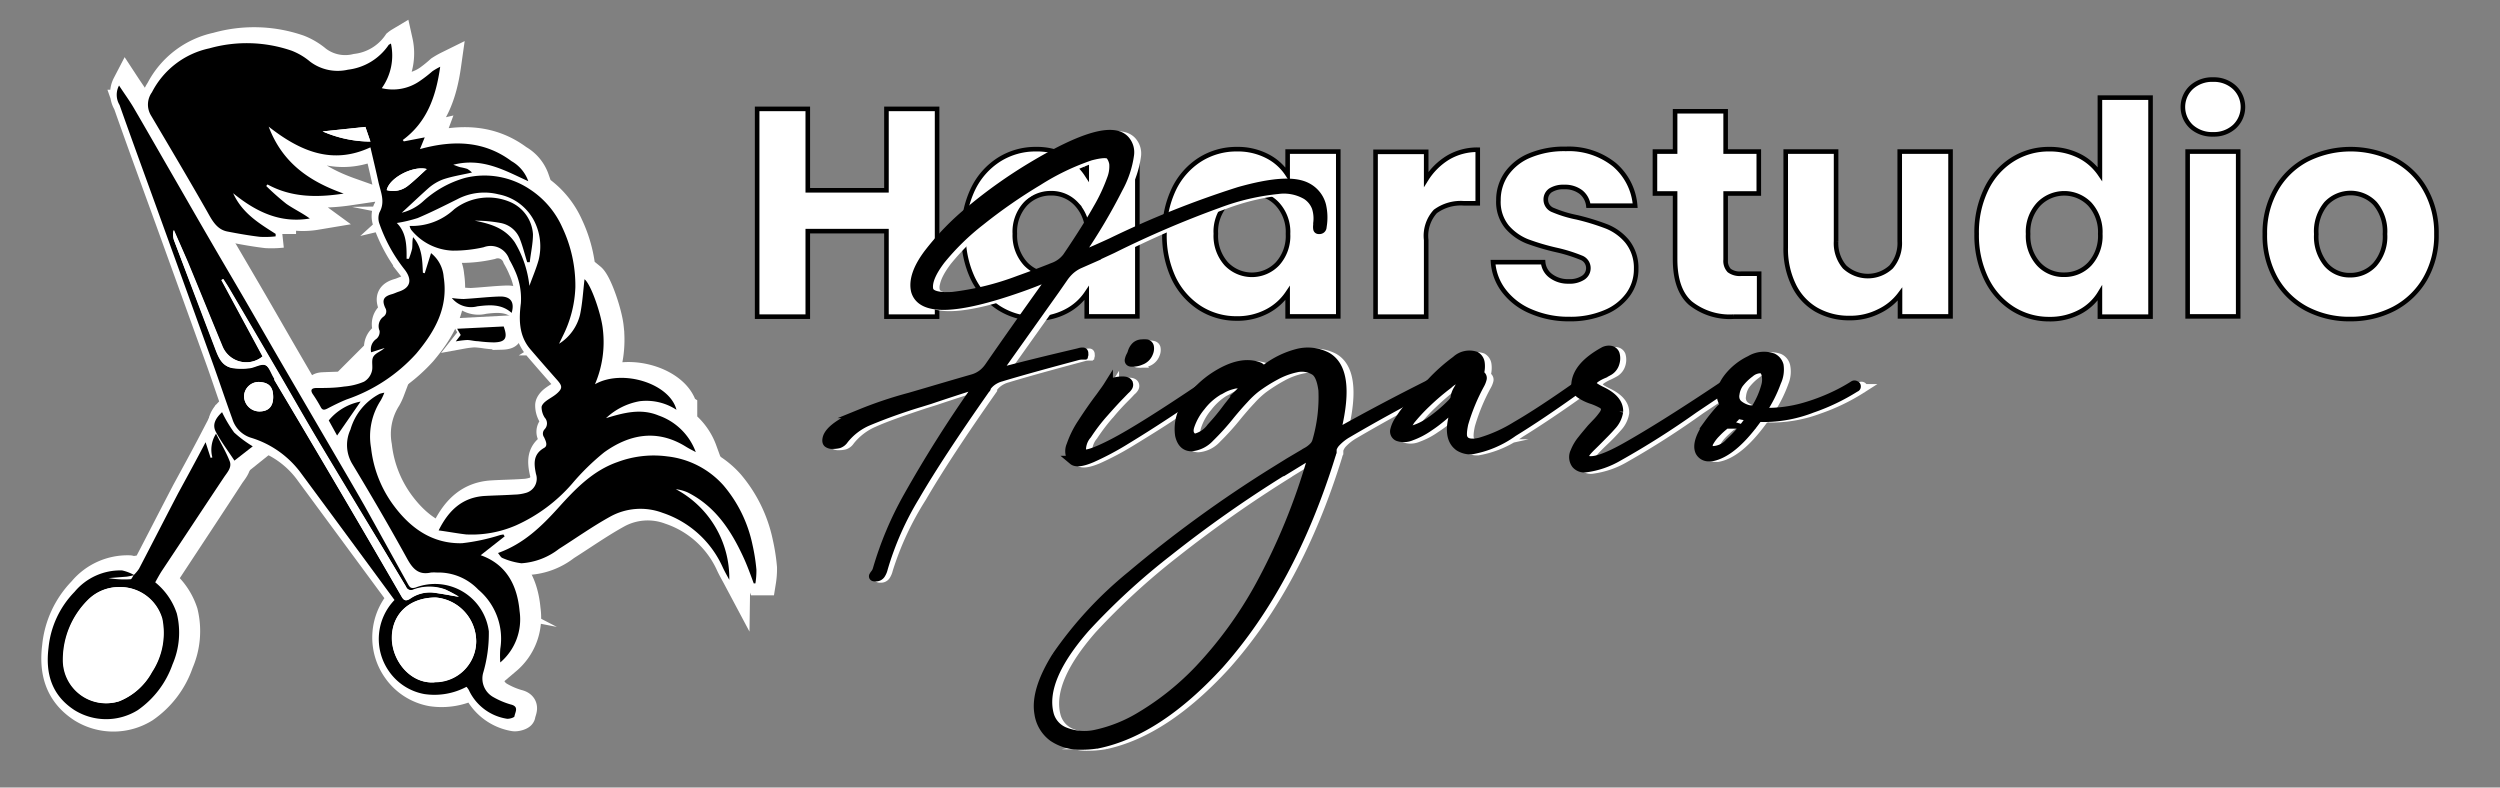 <svg xmlns="http://www.w3.org/2000/svg" viewBox="0 0 273 86"><rect x="0" y="0" width="273" height="86" fill="#808080" stroke="none"/><defs><style>.cls-1,.cls-2,.cls-3,.cls-4,.cls-5{fill:#fff;}.cls-1,.cls-2,.cls-5{stroke:#fff;}.cls-1,.cls-2,.cls-4,.cls-5,.cls-6{stroke-miterlimit:10;}.cls-1{stroke-width:3px;}.cls-2{stroke-width:2px;}.cls-4,.cls-6{stroke:#000;}.cls-4{stroke-width:0.5px;}</style></defs><g id="Layer_1" data-name="Layer 1"><path class="cls-1" d="M48.69,57.72c1.1-2.22,2.61-3.6,5-3.76,1.1-.07,2.2-.08,3.29-.15a4.73,4.73,0,0,0,1.25-.19,1.62,1.62,0,0,0,1.1-2.06c-.24-1.11-.34-2.15.89-2.85.44-.24.17-.77,0-1.15a.67.67,0,0,1,.06-.89.93.93,0,0,0,0-1.27,2.09,2.09,0,0,1-.34-1.13c0-.2.23-.47.42-.62.42-.34.93-.57,1.32-.94.56-.52.5-.8,0-1.37-1-1.13-2-2.27-3-3.44-1.24-1.48-1.21-3.28-1-5A7.47,7.47,0,0,0,57,29.39a10.71,10.71,0,0,0-.63-1.27,2.14,2.14,0,0,0-2.75-1.28,15,15,0,0,1-3.38.37,6.14,6.14,0,0,1-4.55-2.29,1.82,1.82,0,0,1-.16-.41,6.77,6.77,0,0,0,4.88-1.82,6.06,6.06,0,0,1,6.18-.76A4.08,4.08,0,0,1,59,25.42c0,1-.22,2-.34,3h-.28c-.27-.85-.48-1.73-.82-2.56a2.76,2.76,0,0,0-2.1-1.72,13.73,13.73,0,0,0-2.81-.25c1.71.34,3.27.78,4.35,2.34a11.47,11.47,0,0,1,1.62,4.78c.33-.93.73-1.84,1-2.8A6.1,6.1,0,0,0,59.1,24a5.53,5.53,0,0,0-3.9-2.92,6.34,6.34,0,0,0-4.48.53c-1.44.71-2.87,1.44-4.34,2.06a14.6,14.6,0,0,1-2.28.54c1,1,1.08,2.47,1.07,3.91l.24,0A7,7,0,0,0,45.74,27c.06-.41,0-.83.11-1.27,1,1.12,1,2.51,1.07,3.88l.2.06.69-2.2a3.69,3.69,0,0,1,1.38,2.61c.51,3.32-.94,5.92-3,8.37a18.13,18.13,0,0,1-7.6,5c-.72.29-1.42.64-2.12,1-.33.17-.54.19-.73-.21s-.57-1-.85-1.46-.06-.61.38-.63c1-.05,2.05-.05,3.07-.16a7.26,7.26,0,0,0,2.17-.53,1.88,1.88,0,0,0,.85-1.12c.16-.5-.08-1.16.16-1.59s.84-.55,1.24-.91l-1.46.47a1.39,1.39,0,0,1,.57-1.54,1,1,0,0,0,.33-.88,1.29,1.29,0,0,1,.45-1.55.69.69,0,0,0,.18-.93c-.4-.88-.18-1.27.74-1.52.25-.07.48-.19.73-.27,1.42-.46,1.42-1.43.61-2.46a17.27,17.27,0,0,1-2.71-4.94,1.72,1.72,0,0,1,0-1.26c.66-1.17.11-2.24-.12-3.34s-.57-2.48-.87-3.76c-4.15,1.93-7.67.45-11.11-2.26,1.51,4,4.49,6,8.18,7.31-2.89.43-5.68.43-8.31-1l-.14.17A26.91,26.91,0,0,0,32,22c.81.57,1.74,1,2.56,1.6-3.22.54-5.84-.7-8.37-2.76,1,2.2,2.84,3.29,4.64,4.44l0,.27a11.15,11.15,0,0,1-1.73.05c-1.19-.14-2.37-.35-3.55-.58s-1.61-1.29-2.14-2.2c-2-3.51-4.07-7-6.14-10.51a2.28,2.28,0,0,1,.13-2.47,9.17,9.17,0,0,1,6.26-4.8,15,15,0,0,1,9,.26,7.2,7.2,0,0,1,2,1.19,5,5,0,0,0,4.24.88,6.27,6.27,0,0,0,4.41-2.67,2.35,2.35,0,0,1,.27-.19,6.1,6.1,0,0,1-1,4.88,5.16,5.16,0,0,0,4.12-.76A14.6,14.6,0,0,0,48,7.58a8.46,8.46,0,0,1,.86-.49c-.46,3.26-1.45,6.06-4.09,8l.11.15,2.25-.53L46.65,16c3.62-1,7-.92,10,1.32a4.07,4.07,0,0,1,1.83,2.19c-2.53-1.15-5-2.62-8.19-1.8a7.51,7.51,0,0,0,.77.27,6.14,6.14,0,0,1,.74.18,2.19,2.19,0,0,1,.52.4c-1.09.25-2.13.41-3.12.74a5.18,5.18,0,0,0-1.66,1c-1,.9-2,1.86-2.88,2.66A5.33,5.33,0,0,0,47,21.73a11.48,11.48,0,0,1,4.59-2.54,8.9,8.9,0,0,1,7.09,1.28,9.72,9.72,0,0,1,3.51,4.15,14.87,14.87,0,0,1,1.42,6.51,13,13,0,0,1-1.39,5.37l-.39.81a5.25,5.25,0,0,0,2.29-3.17c.26-1.29.34-2.61.49-3.88.72.59,1.84,3.91,2,5.47a11.67,11.67,0,0,1-.87,6c3-1.71,8.18-.08,8.9,2.79a6,6,0,0,0-4-.95A7.25,7.25,0,0,0,67,45.42c1.9-.57,3.79-1.1,5.74-.29a6.65,6.65,0,0,1,4.06,4c-.36-.2-.73-.38-1.08-.6-3.12-1.93-6.13-1.37-8.92.62a26.35,26.35,0,0,0-3.54,3.47,17.73,17.73,0,0,1-6.07,4.5,12.06,12.06,0,0,1-5.46,1C50.77,58.06,49.79,57.87,48.69,57.72ZM36,14.15a13.21,13.21,0,0,0,5.21,1.11l-.54-1.6Zm7,6.41a2.6,2.6,0,0,0,2.26-.43c.75-.58,1.42-1.26,2.11-1.87C45.94,17.86,43.3,19.2,43,20.56Z"/><path class="cls-1" d="M51.73,74.84a7.45,7.45,0,0,1-4.61.79,6,6,0,0,1-3.87-2.51,6.13,6.13,0,0,1,.62-7.76q-5.16-7-10.32-14a10.59,10.59,0,0,0-5.39-3.73,3.1,3.1,0,0,1-2-2c-.73-2-1.39-4-2.11-6.05q-2.81-7.8-5.63-15.6c-1.53-4.22-3.08-8.44-4.57-12.68a2.1,2.1,0,0,1-.09-2.09c.57.87,1.09,1.57,1.53,2.33,1.39,2.36,2.74,4.73,4.11,7.1s2.87,5,4.31,7.47c1.29,2.22,2.6,4.44,3.89,6.66s2.66,4.62,4,6.92l5.19,8.92c1.27,2.18,2.56,4.35,3.8,6.55,1.61,2.82,3.18,5.67,4.76,8.51.2.35.33.5.82.36a5.93,5.93,0,0,1,8,4.77,15.38,15.38,0,0,1-.63,4.59,2.31,2.31,0,0,0,1.15,2.62,8.53,8.53,0,0,0,1.88.79c.94.23.46.85.4,1.29,0,.13-.59.32-.87.26A5.51,5.51,0,0,1,52,75.15C51.91,75.07,51.84,75,51.73,74.84Zm-3.48-.53a4.48,4.48,0,0,0,4.56-4.44,4.82,4.82,0,0,0-4.42-4.82c-2.93,0-4.79,1.9-4.79,4.39S45.65,74.51,48.25,74.31ZM50.87,65c-.56-.29-1-.57-1.47-.76a5.08,5.08,0,0,0-3.46,0,.59.59,0,0,1-.84-.33c-1-1.69-2-3.36-3-5-2.28-3.79-4.58-7.58-6.85-11.39C33.9,45.25,32.62,43,31.3,40.71q-2.75-4.71-5.5-9.4c-.21-.35-.44-.69-.66-1l-.19.11,4.5,8.34A2.82,2.82,0,0,1,25,37.57c-1.27-3.06-2.52-6.14-3.78-9.2-.48-1.16-1-2.3-1.52-3.45A2,2,0,0,0,19.82,26c1.5,4,3,8,4.53,11.94.36,1,.76,1.87,1.91,2A6.91,6.91,0,0,0,28,40c.6-.07,1.3-.53,1.74-.33s.66,1,1,1.5c0,0,0,.1,0,.14,2.3,3.89,4.62,7.78,6.91,11.68s4.68,8,7,12c.26.45.49.48.91.22a3.78,3.78,0,0,1,2.48-.68C49,64.62,49.84,64.8,50.87,65ZM30.62,43.16c0-1.1-.46-1.55-1.4-1.64A1.61,1.61,0,0,0,27.44,43a1.68,1.68,0,0,0,1.69,1.7C30.11,44.71,30.61,44.21,30.62,43.16Z"/><path class="cls-1" d="M80.43,63.12c-.25-.47-.52-.93-.75-1.42a11,11,0,0,0-6.54-5.93,6.84,6.84,0,0,0-5.76.44c-1.91,1.06-3.71,2.33-5.56,3.5a7.47,7.47,0,0,1-4.09,1.57,7.52,7.52,0,0,1-2.08-.58c-.18-.07-.3-.32-.48-.54,2.79-1,4.72-2.88,6.59-4.94s3.77-4.06,6.47-5a11.28,11.28,0,0,1,5.44-.61,9.62,9.62,0,0,1,6.08,3.16,14.59,14.59,0,0,1,3.17,6.48A20.8,20.8,0,0,1,83.35,62a8.67,8.67,0,0,1-.11,1.51l-.18,0c-.37-1-.7-1.93-1.13-2.86-1.35-2.93-3.07-5.57-6.07-7.07a4.46,4.46,0,0,0-1.31-.36A11,11,0,0,1,80.43,63.12Z"/><path class="cls-1" d="M13.5,62.5c.18-.22,2.34-.35,2.47-.59,1.43-2.74,2.84-5.5,4.27-8.24,1-1.84,2-3.66,3-5.58l.51,1.67.19,0a3.25,3.25,0,0,1,.4-2.59c.55,1.1,1.09,2,1.49,3,.28.7-.31,1.26-.66,1.8-2.22,3.42-4.47,6.81-6.71,10.22-.26.39-.47.8-.71,1.23a7.31,7.31,0,0,1,2.36,3.43,8.72,8.72,0,0,1-.48,5.55,10,10,0,0,1-3.79,5,6.54,6.54,0,0,1-6.91,0c-2.5-1.62-3.19-4-2.83-6.82a10.16,10.16,0,0,1,2.84-6.1,6.49,6.49,0,0,1,5.19-2.34c.45,0-1.06,1.25-.62,1.43-.27.06,1.41-.78,1.13-.75-.68.06,4.55,4.7,3.87,4.75.82.14-4.28-4.42-3.48-4.47C15.17,63,13.37,62.66,13.5,62.5Zm.24,1.41a4.73,4.73,0,0,0-3.41,1.47,9.27,9.27,0,0,0-2.67,6.51,4.72,4.72,0,0,0,6.15,4.49,7.09,7.09,0,0,0,3.55-3.19,7.83,7.83,0,0,0,1.11-5.83A4.77,4.77,0,0,0,13.74,63.91Z"/><path class="cls-1" d="M55.9,58.37l-2.62,2.06c2.83,1,4,3.31,4.25,6.11a6.17,6.17,0,0,1-2.12,5.6,10.18,10.18,0,0,1,0-1.48A6.94,6.94,0,0,0,53,64.18a6,6,0,0,0-4.52-1.86,4.56,4.56,0,0,0-.64,0c-1.36.31-2-.42-2.61-1.53-1.92-3.49-3.93-6.93-6-10.36a4,4,0,0,1-.19-3.72,6.4,6.4,0,0,1,3.16-3.91,4.13,4.13,0,0,1,.5-.12,6.21,6.21,0,0,1-.39.84A7.22,7.22,0,0,0,41.3,48.7a13,13,0,0,0,2.57,6.42c1.85,2.44,4.22,4.07,7.37,4a22.14,22.14,0,0,0,4.18-.9c.11,0,.23,0,.34-.06Z"/><path class="cls-1" d="M28.39,48.54,26.44,50.1c-.7-1.06-1.41-2-2-3.09-.47-.82-.08-1.53.65-2.2A13.14,13.14,0,0,0,26.4,47,12,12,0,0,0,28.39,48.54Z"/><path class="cls-2" d="M55.77,35.44c.48,1.27.21,1.72-1,1.75A15.05,15.05,0,0,1,53,37.06a11.7,11.7,0,0,0-1.19-.13,10.35,10.35,0,0,0-1.23.15l.55-.7-.39-.68Z"/><path class="cls-2" d="M50.12,32.34a9.78,9.78,0,0,0,1.31.11c1.3-.07,2.59-.23,3.89-.27S57,32.87,56.65,34c-1.1-1-2.41-.88-3.73-.72A2.71,2.71,0,0,1,50.12,32.34Z"/><path class="cls-1" d="M37.6,47.36l-.91-1.65a5.94,5.94,0,0,1,3.48-2.06Z"/><path class="cls-1" d="M36,14.15l4.67-.49.54,1.6A13.21,13.21,0,0,1,36,14.15Z"/><path class="cls-1" d="M43,20.56c.28-1.36,2.92-2.7,4.37-2.3-.69.61-1.36,1.29-2.11,1.87A2.6,2.6,0,0,1,43,20.56Z"/><path class="cls-1" d="M48.25,74.31c-2.6.2-4.65-2.26-4.65-4.87s1.86-4.38,4.79-4.39a4.82,4.82,0,0,1,4.42,4.82A4.48,4.48,0,0,1,48.25,74.31Z"/><path class="cls-1" d="M50.87,65c-1-.16-1.92-.34-2.81-.45a3.78,3.78,0,0,0-2.48.68c-.42.26-.65.23-.91-.22q-3.47-6-7-12c-2.29-3.9-4.61-7.79-6.91-11.68,0,0,0-.1,0-.14-.31-.52-.51-1.31-1-1.5S28.62,40,28,40a6.91,6.91,0,0,1-1.76,0c-1.15-.17-1.55-1.09-1.91-2-1.51-4-3-8-4.53-11.94a2,2,0,0,1-.09-1.11c.51,1.15,1,2.29,1.52,3.45,1.26,3.06,2.51,6.14,3.78,9.2a2.82,2.82,0,0,0,4.42,1.15L25,30.38l.19-.11c.22.35.45.69.66,1q2.76,4.69,5.5,9.4c1.32,2.26,2.6,4.54,3.94,6.78,2.27,3.81,4.57,7.6,6.85,11.39,1,1.68,2,3.35,3,5a.59.59,0,0,0,.84.33,5.08,5.08,0,0,1,3.46,0C49.88,64.39,50.31,64.67,50.87,65Z"/><path class="cls-1" d="M30.62,43.16c0,1.05-.51,1.55-1.49,1.57A1.68,1.68,0,0,1,27.44,43a1.61,1.61,0,0,1,1.78-1.51C30.16,41.61,30.62,42.06,30.62,43.16Z"/><path class="cls-1" d="M13.74,63.91a4.77,4.77,0,0,1,4.73,3.45,7.83,7.83,0,0,1-1.11,5.83,7.09,7.09,0,0,1-3.55,3.19,4.72,4.72,0,0,1-6.15-4.49,9.27,9.27,0,0,1,2.67-6.51A4.73,4.73,0,0,1,13.74,63.91Z"/><path d="M47.9,57.92c1.1-2.22,2.61-3.6,5-3.76,1.09-.06,2.19-.08,3.28-.15a4.86,4.86,0,0,0,1.26-.19,1.61,1.61,0,0,0,1.09-2.06c-.23-1.11-.34-2.15.89-2.85.44-.24.17-.77,0-1.15a.69.69,0,0,1,.06-.89.93.93,0,0,0,0-1.27,2.17,2.17,0,0,1-.34-1.13c0-.2.23-.47.42-.62.42-.34.93-.57,1.32-.94.56-.52.5-.79,0-1.37-1-1.13-2-2.27-3-3.44-1.24-1.48-1.22-3.28-1-5a7.34,7.34,0,0,0-.62-3.48,12.58,12.58,0,0,0-.64-1.27A2.14,2.14,0,0,0,52.81,27a14.87,14.87,0,0,1-3.37.37,6.1,6.1,0,0,1-4.55-2.29,1.44,1.44,0,0,1-.16-.41,6.75,6.75,0,0,0,4.87-1.82,6.06,6.06,0,0,1,6.18-.76,4.11,4.11,0,0,1,2.42,3.49c0,1-.23,2-.35,3.05h-.28c-.27-.85-.48-1.73-.81-2.56a2.79,2.79,0,0,0-2.1-1.72,14.61,14.61,0,0,0-2.81-.25c1.7.34,3.26.78,4.35,2.34a11.6,11.6,0,0,1,1.61,4.78c.33-.93.73-1.84,1-2.8a6.11,6.11,0,0,0-.47-4.28,5.55,5.55,0,0,0-3.91-2.92,6.34,6.34,0,0,0-4.48.53c-1.43.71-2.87,1.44-4.34,2.06a14.6,14.6,0,0,1-2.28.54c1.06,1.05,1.08,2.47,1.07,3.91l.25,0A8.12,8.12,0,0,0,45,27.17c.06-.41,0-.83.11-1.27,1,1.12,1,2.51,1.07,3.88l.2.06.69-2.2a3.69,3.69,0,0,1,1.38,2.61c.52,3.32-.94,5.92-3,8.37a18.13,18.13,0,0,1-7.6,5c-.72.29-1.42.64-2.11,1-.34.17-.55.19-.74-.21A16.33,16.33,0,0,0,34.13,43c-.27-.45-.06-.61.38-.63,1,0,2.06,0,3.07-.16a6.91,6.91,0,0,0,2.17-.53,1.85,1.85,0,0,0,.85-1.11c.16-.51-.08-1.17.16-1.6S41.6,38.38,42,38l-1.47.47A1.39,1.39,0,0,1,41.11,37a1,1,0,0,0,.34-.88,1.28,1.28,0,0,1,.44-1.55.7.7,0,0,0,.19-.93c-.41-.88-.19-1.27.73-1.52.25-.07.48-.19.73-.27,1.42-.46,1.43-1.43.61-2.46a17.14,17.14,0,0,1-2.71-4.94,1.78,1.78,0,0,1,0-1.26c.66-1.17.12-2.24-.12-3.34s-.57-2.48-.87-3.76c-4.15,1.93-7.66.45-11.11-2.26,1.51,4,4.49,6,8.19,7.31-2.9.44-5.69.44-8.32-1l-.14.17a26.91,26.91,0,0,0,2.2,1.95c.82.57,1.74,1,2.56,1.6-3.21.54-5.84-.7-8.37-2.76,1,2.2,2.84,3.29,4.64,4.44l0,.27a10,10,0,0,1-1.73.05c-1.19-.14-2.37-.35-3.55-.58S23.13,24,22.6,23.06c-2-3.51-4.07-7-6.14-10.5a2.29,2.29,0,0,1,.13-2.48,9.19,9.19,0,0,1,6.27-4.8,15.05,15.05,0,0,1,9,.26,7.15,7.15,0,0,1,2,1.19A5,5,0,0,0,38,7.61a6.27,6.27,0,0,0,4.42-2.67c0-.05.11-.08.27-.19a6.15,6.15,0,0,1-1,4.88,5.15,5.15,0,0,0,4.12-.76,14.37,14.37,0,0,0,1.41-1.09,7.23,7.23,0,0,1,.85-.49c-.46,3.26-1.45,6.06-4.09,8l.12.15L46.38,15l-.52,1.28c3.62-1,7-.92,10,1.32a4.06,4.06,0,0,1,1.83,2.19c-2.53-1.15-5-2.62-8.19-1.8.38.14.57.22.77.27a6.3,6.3,0,0,1,.75.18,2.68,2.68,0,0,1,.52.4c-1.1.25-2.14.41-3.13.74a5.21,5.21,0,0,0-1.66,1c-1,.89-2,1.85-2.88,2.65a5.34,5.34,0,0,0,2.35-1.26,11.38,11.38,0,0,1,4.59-2.55,8.9,8.9,0,0,1,7.09,1.28,9.65,9.65,0,0,1,3.51,4.15,14.87,14.87,0,0,1,1.42,6.51,12.81,12.81,0,0,1-1.39,5.37l-.39.81a5.21,5.21,0,0,0,2.29-3.17c.27-1.29.34-2.61.49-3.88.73.59,1.85,3.91,2,5.47a11.66,11.66,0,0,1-.86,6c3-1.71,8.17-.08,8.9,2.79a6,6,0,0,0-4-.94,7.17,7.17,0,0,0-3.69,1.85c1.89-.57,3.78-1.1,5.73-.29a6.66,6.66,0,0,1,4.07,4c-.37-.2-.74-.38-1.09-.6-3.12-1.93-6.13-1.37-8.91.62a25.77,25.77,0,0,0-3.54,3.47,17.7,17.7,0,0,1-6.07,4.5,12.13,12.13,0,0,1-5.47,1C50,58.26,49,58.07,47.9,57.92ZM35.23,14.35a13.22,13.22,0,0,0,5.22,1.11l-.55-1.6Zm7,6.41a2.59,2.59,0,0,0,2.26-.43c.75-.58,1.43-1.26,2.11-1.87C45.15,18.06,42.52,19.4,42.23,20.76Z"/><path d="M50.94,75a7.45,7.45,0,0,1-4.61.79,6,6,0,0,1-3.87-2.51,6.14,6.14,0,0,1,.62-7.76q-5.14-7-10.32-14a10.59,10.59,0,0,0-5.39-3.73,3.08,3.08,0,0,1-2-2.05c-.73-2-1.39-4-2.11-6q-2.81-7.8-5.63-15.6c-1.52-4.22-3.08-8.44-4.57-12.67A2.15,2.15,0,0,1,13,9.34c.57.87,1.09,1.58,1.54,2.33,1.38,2.36,2.73,4.73,4.1,7.1s2.87,5,4.31,7.47c1.29,2.23,2.6,4.44,3.89,6.66s2.66,4.62,4,6.92q2.6,4.47,5.2,8.92c1.27,2.18,2.55,4.35,3.8,6.55C41.41,58.11,43,61,44.56,63.8c.2.35.33.5.82.36a5.93,5.93,0,0,1,8,4.78,15.31,15.31,0,0,1-.63,4.58,2.32,2.32,0,0,0,1.15,2.62,8.53,8.53,0,0,0,1.88.79c.94.23.46.85.4,1.29,0,.13-.59.32-.87.26a5.52,5.52,0,0,1-4.11-3.12A1.84,1.84,0,0,0,50.94,75Zm-3.48-.53A4.49,4.49,0,0,0,52,70.08a4.83,4.83,0,0,0-4.43-4.83c-2.93,0-4.78,1.9-4.79,4.39S44.86,74.71,47.46,74.51Zm2.62-9.34a15.11,15.11,0,0,0-1.46-.77,5.08,5.08,0,0,0-3.46,0,.6.6,0,0,1-.85-.33c-1-1.69-2-3.36-3-5C39,55.29,36.72,51.5,34.45,47.69c-1.33-2.24-2.62-4.52-3.94-6.78q-2.75-4.69-5.5-9.39c-.21-.36-.44-.7-.66-1.05l-.19.11,4.5,8.34a2.82,2.82,0,0,1-4.42-1.15c-1.27-3.06-2.51-6.14-3.78-9.2-.48-1.16-1-2.3-1.51-3.45A2,2,0,0,0,19,26.23q2.25,6,4.52,11.94c.36.95.76,1.87,1.91,2a7,7,0,0,0,1.77,0c.59-.07,1.29-.53,1.74-.33s.65,1,1,1.5c0,0,0,.1,0,.14q3.47,5.84,6.91,11.68t7,12c.26.45.48.48.9.22a3.78,3.78,0,0,1,2.48-.68C48.17,64.82,49.06,65,50.08,65.17ZM29.83,43.36c0-1.1-.45-1.55-1.4-1.64a1.61,1.61,0,0,0-1.78,1.51,1.69,1.69,0,0,0,1.69,1.7C29.32,44.92,29.83,44.41,29.83,43.36Z"/><path d="M79.64,63.32c-.25-.47-.52-.93-.74-1.42A11,11,0,0,0,72.35,56a6.84,6.84,0,0,0-5.76.44c-1.91,1.06-3.7,2.33-5.55,3.5a7.48,7.48,0,0,1-4.1,1.57,7.52,7.52,0,0,1-2.08-.58c-.18-.07-.29-.32-.48-.54,2.79-1,4.73-2.88,6.59-4.94s3.77-4.06,6.48-5a11.24,11.24,0,0,1,5.43-.61A9.62,9.62,0,0,1,79,53a14.59,14.59,0,0,1,3.17,6.48,20.8,20.8,0,0,1,.43,2.72,8.67,8.67,0,0,1-.11,1.51l-.18,0c-.37-1-.7-1.93-1.13-2.86-1.35-2.93-3.07-5.56-6.07-7.07a4.46,4.46,0,0,0-1.31-.36A11,11,0,0,1,79.64,63.32Z"/><path d="M14.64,62.76a4.14,4.14,0,0,0,.54-.65c1.43-2.74,2.84-5.5,4.27-8.24,1-1.84,2-3.66,3-5.58L23,50l.19-.05a3.25,3.25,0,0,1,.4-2.59c.55,1.1,1.1,2,1.49,3,.28.7-.3,1.26-.65,1.8C22.16,55.56,19.9,59,17.66,62.36c-.25.39-.47.8-.71,1.23A7.31,7.31,0,0,1,19.31,67a8.72,8.72,0,0,1-.47,5.55,10.19,10.19,0,0,1-3.8,5,6.55,6.55,0,0,1-6.9,0c-2.5-1.62-3.19-4-2.84-6.82a10.16,10.16,0,0,1,2.84-6.1,6.51,6.51,0,0,1,5.19-2.34,4.85,4.85,0,0,1,1.33.51,7.78,7.78,0,0,1-.81.17l-2,.16a10.55,10.55,0,0,0,2.44.12C14.38,63.22,14.5,62.93,14.64,62.76ZM13,64.11a4.77,4.77,0,0,0-3.42,1.47,9.22,9.22,0,0,0-2.66,6.51A4.71,4.71,0,0,0,13,76.58a7,7,0,0,0,3.55-3.19,7.79,7.79,0,0,0,1.12-5.83A4.77,4.77,0,0,0,13,64.11Z"/><path d="M55.11,58.57l-2.62,2.06c2.83,1,4,3.31,4.25,6.12a6.18,6.18,0,0,1-2.11,5.59,10.18,10.18,0,0,1,0-1.48,7,7,0,0,0-2.41-6.48,6,6,0,0,0-4.51-1.86,4.7,4.7,0,0,0-.65,0c-1.36.31-2-.42-2.61-1.53-1.92-3.49-3.93-6.93-6-10.36a4,4,0,0,1-.18-3.72A6.39,6.39,0,0,1,41.47,43a4.68,4.68,0,0,1,.5-.12,6.21,6.21,0,0,1-.39.84,7.23,7.23,0,0,0-1.06,5.19,12.9,12.9,0,0,0,2.56,6.41c1.85,2.45,4.22,4.07,7.37,4a21.64,21.64,0,0,0,4.19-.9l.33-.06Z"/><path d="M27.6,48.74l-2,1.56c-.69-1.06-1.41-2-2-3.09-.47-.82-.07-1.53.65-2.2a13.84,13.84,0,0,0,1.32,2.22A12.86,12.86,0,0,0,27.6,48.74Z"/><path d="M55,35.65c.47,1.26.2,1.71-1.05,1.74a14.73,14.73,0,0,1-1.76-.13c-.4,0-.8-.13-1.19-.13a9.89,9.89,0,0,0-1.23.15l.54-.7-.39-.68Z"/><path d="M49.34,32.54a9.5,9.5,0,0,0,1.3.11c1.3-.07,2.6-.23,3.9-.27s1.66.69,1.33,1.79c-1.11-1-2.42-.88-3.74-.72A2.69,2.69,0,0,1,49.34,32.54Z"/><path d="M36.81,47.56l-.91-1.65a5.94,5.94,0,0,1,3.48-2.06Z"/><path class="cls-3" d="M35.23,14.35l4.67-.49.55,1.6A13.22,13.22,0,0,1,35.23,14.35Z"/><path class="cls-3" d="M42.23,20.76c.29-1.36,2.92-2.7,4.37-2.3-.68.61-1.36,1.29-2.11,1.87A2.59,2.59,0,0,1,42.23,20.76Z"/><path class="cls-3" d="M47.46,74.51c-2.6.2-4.65-2.26-4.65-4.87s1.86-4.38,4.79-4.39A4.83,4.83,0,0,1,52,70.08,4.49,4.49,0,0,1,47.46,74.51Z"/><path class="cls-3" d="M50.08,65.17c-1-.17-1.91-.35-2.81-.46a3.78,3.78,0,0,0-2.48.68c-.42.26-.64.23-.9-.22q-3.48-6-7-12T30,41.53s0-.1,0-.14c-.31-.52-.51-1.31-1-1.5s-1.15.26-1.74.33a7,7,0,0,1-1.77,0c-1.15-.17-1.55-1.09-1.91-2Q21.3,32.2,19,26.23A2,2,0,0,1,19,25.12c.5,1.15,1,2.29,1.51,3.45,1.27,3.06,2.51,6.14,3.78,9.2a2.82,2.82,0,0,0,4.42,1.15l-4.5-8.34.19-.11c.22.35.45.69.66,1.05q2.76,4.69,5.5,9.39c1.32,2.26,2.61,4.54,3.94,6.78,2.27,3.81,4.57,7.6,6.85,11.39,1,1.68,2,3.35,3,5a.6.6,0,0,0,.85.33,5.08,5.08,0,0,1,3.46,0A15.11,15.11,0,0,1,50.08,65.17Z"/><path class="cls-3" d="M29.83,43.36c0,1-.51,1.56-1.49,1.57a1.69,1.69,0,0,1-1.69-1.7,1.61,1.61,0,0,1,1.78-1.51C29.38,41.81,29.83,42.26,29.83,43.36Z"/><path class="cls-3" d="M13,64.11a4.77,4.77,0,0,1,4.73,3.45,7.79,7.79,0,0,1-1.12,5.83A7,7,0,0,1,13,76.58a4.71,4.71,0,0,1-6.14-4.49,9.22,9.22,0,0,1,2.66-6.51A4.77,4.77,0,0,1,13,64.11Z"/><path class="cls-4" d="M102.33,11.89V34.58H96.8V25.24H88.21v9.34H82.68V11.89h5.53v8.89H96.8V11.89Z"/><path class="cls-4" d="M106.25,20.65a7.85,7.85,0,0,1,2.86-3.23,7.44,7.44,0,0,1,4-1.13,7,7,0,0,1,3.35.77,5.82,5.82,0,0,1,2.21,2V16.55h5.53v18h-5.53V32a6,6,0,0,1-2.25,2,6.9,6.9,0,0,1-3.34.78,7.38,7.38,0,0,1-4-1.15,8,8,0,0,1-2.86-3.26,10.93,10.93,0,0,1-1-4.9A10.79,10.79,0,0,1,106.25,20.65Zm11.31,1.65a3.7,3.7,0,0,0-2.79-1.2,3.79,3.79,0,0,0-2.8,1.18,4.49,4.49,0,0,0-1.15,3.25A4.6,4.6,0,0,0,112,28.81a3.86,3.86,0,0,0,5.59,0,4.52,4.52,0,0,0,1.15-3.27A4.49,4.49,0,0,0,117.56,22.3Z"/><path class="cls-4" d="M128.19,20.65a7.85,7.85,0,0,1,2.86-3.23,7.44,7.44,0,0,1,4-1.13,7,7,0,0,1,3.35.77,5.75,5.75,0,0,1,2.21,2V16.55h5.53v18h-5.53V32a6.06,6.06,0,0,1-2.24,2,6.94,6.94,0,0,1-3.35.78,7.41,7.41,0,0,1-4-1.15,8,8,0,0,1-2.86-3.26,10.93,10.93,0,0,1-1-4.9A10.79,10.79,0,0,1,128.19,20.65ZM139.5,22.3a3.7,3.7,0,0,0-2.79-1.2,3.79,3.79,0,0,0-2.8,1.18,4.49,4.49,0,0,0-1.14,3.25,4.59,4.59,0,0,0,1.14,3.28,3.86,3.86,0,0,0,5.59,0,4.52,4.52,0,0,0,1.15-3.27A4.49,4.49,0,0,0,139.5,22.3Z"/><path class="cls-4" d="M158.13,17.21a6.28,6.28,0,0,1,3.24-.86V22.2h-1.52a4.69,4.69,0,0,0-3.11.89,3.94,3.94,0,0,0-1,3.12v8.37h-5.53v-18h5.53v3A7.3,7.3,0,0,1,158.13,17.21Z"/><path class="cls-4" d="M167.15,34a7.16,7.16,0,0,1-2.91-2.22,5.82,5.82,0,0,1-1.2-3.15h5.47a2.07,2.07,0,0,0,.87,1.52,3.08,3.08,0,0,0,1.91.58,2.69,2.69,0,0,0,1.59-.4,1.24,1.24,0,0,0,.57-1.05,1.21,1.21,0,0,0-.81-1.15,17,17,0,0,0-2.62-.82,25,25,0,0,1-3.23-.95,5.73,5.73,0,0,1-2.23-1.59,4.32,4.32,0,0,1-.93-2.92,5,5,0,0,1,.85-2.83A5.79,5.79,0,0,1,167,17a9.75,9.75,0,0,1,4-.74A7.94,7.94,0,0,1,176.31,18a6.57,6.57,0,0,1,2.25,4.46h-5.11a2.23,2.23,0,0,0-.82-1.49,2.87,2.87,0,0,0-1.83-.55,2.6,2.6,0,0,0-1.49.37,1.2,1.2,0,0,0-.51,1,1.22,1.22,0,0,0,.82,1.16,13.25,13.25,0,0,0,2.57.78,25.79,25.79,0,0,1,3.26,1,5.66,5.66,0,0,1,2.22,1.61,4.61,4.61,0,0,1,1,3,4.69,4.69,0,0,1-.89,2.83,5.81,5.81,0,0,1-2.55,1.95,9.67,9.67,0,0,1-3.86.72A10.35,10.35,0,0,1,167.15,34Z"/><path class="cls-4" d="M192.1,29.89v4.69h-2.81a6.88,6.88,0,0,1-4.69-1.47q-1.68-1.47-1.68-4.8V21.13h-2.2V16.55h2.2v-4.4h5.52v4.4h3.62v4.58h-3.62v7.24a1.53,1.53,0,0,0,.39,1.17,1.93,1.93,0,0,0,1.29.35Z"/><path class="cls-4" d="M213,16.55v18h-5.52V32.12A6.14,6.14,0,0,1,205.17,34a6.9,6.9,0,0,1-3.19.73,7.2,7.2,0,0,1-3.65-.92,6.17,6.17,0,0,1-2.45-2.67,9,9,0,0,1-.88-4.1V16.55h5.5v9.79a4,4,0,0,0,.93,2.81,3.73,3.73,0,0,0,5.08,0,4,4,0,0,0,.94-2.81V16.55Z"/><path class="cls-4" d="M216.9,20.65a7.78,7.78,0,0,1,2.86-3.23,7.39,7.39,0,0,1,4-1.13A7.15,7.15,0,0,1,227,17a6,6,0,0,1,2.31,2V10.66h5.53V34.58h-5.53V32a5.6,5.6,0,0,1-2.21,2.07,6.9,6.9,0,0,1-3.34.78,7.41,7.41,0,0,1-4-1.15,7.93,7.93,0,0,1-2.86-3.26,10.93,10.93,0,0,1-1.05-4.9A10.79,10.79,0,0,1,216.9,20.65Zm11.31,1.65a3.88,3.88,0,0,0-5.59,0,4.45,4.45,0,0,0-1.15,3.25,4.56,4.56,0,0,0,1.15,3.28A3.67,3.67,0,0,0,225.41,30a3.76,3.76,0,0,0,2.8-1.19,4.55,4.55,0,0,0,1.14-3.27A4.53,4.53,0,0,0,228.21,22.3Z"/><path class="cls-4" d="M239.29,13.82a2.94,2.94,0,0,1,0-4.27,3.38,3.38,0,0,1,2.38-.86,3.31,3.31,0,0,1,2.34.86,2.94,2.94,0,0,1,0,4.27,3.3,3.3,0,0,1-2.34.85A3.37,3.37,0,0,1,239.29,13.82Zm5.12,2.73v18h-5.52v-18Z"/><path class="cls-4" d="M251.86,33.71a8.37,8.37,0,0,1-3.33-3.24,9.61,9.61,0,0,1-1.21-4.91,9.55,9.55,0,0,1,1.23-4.89,8.34,8.34,0,0,1,3.36-3.25,10.67,10.67,0,0,1,9.56,0,8.21,8.21,0,0,1,3.36,3.25,9.55,9.55,0,0,1,1.23,4.89,9.47,9.47,0,0,1-1.24,4.9,8.48,8.48,0,0,1-3.39,3.25,10.24,10.24,0,0,1-4.8,1.13A10,10,0,0,1,251.86,33.71Zm7.47-4.82a4.63,4.63,0,0,0,1.11-3.33,4.73,4.73,0,0,0-1.08-3.33,3.68,3.68,0,0,0-5.35,0,4.74,4.74,0,0,0-1.07,3.34A4.8,4.8,0,0,0,254,28.89a3.39,3.39,0,0,0,2.64,1.16A3.6,3.6,0,0,0,259.33,28.89Z"/><path class="cls-5" d="M145.1,24.86c0,.2-.12.3-.27.31s-.19,0-.21-.09a1.61,1.61,0,0,1,0-.37c0-.06,0-.13,0-.21a4,4,0,0,0-.16-1.74,2.77,2.77,0,0,0-1.08-1.35,4.9,4.9,0,0,0-3.14-.61,25.73,25.73,0,0,0-6.55,1.55,105.34,105.34,0,0,0-11.38,4.87h0l-.13.06c-1.23.57-2.42,1.12-3.58,1.64a3.88,3.88,0,0,0-1.12.74,4.37,4.37,0,0,0-.59.69l-1,1.43q-3.42,4.8-6.09,8.57c-.15.21-.2.35-.15.4s.13,0,.27,0q4-1.05,8.43-2.07l.23-.07a1,1,0,0,1,.38-.05c.07,0,.1.08.08.22a.1.1,0,0,1,0,.1h-.16a1.8,1.8,0,0,0-.53.07c-3.17.85-6,1.62-8.35,2.33a3,3,0,0,0-1.06.53,2.63,2.63,0,0,0-.55.59l0,.08,0,.07q-5.13,7.31-7.71,11.76A33,33,0,0,0,97,62.21a2,2,0,0,1-.28.66.63.63,0,0,1-.56.26c-.16,0-.23,0-.22-.07a1,1,0,0,1,.14-.22,1.24,1.24,0,0,0,.26-.5,37.83,37.83,0,0,1,3.38-8,138,138,0,0,1,7.37-11.68c.15-.24.2-.38.13-.42a.72.72,0,0,0-.45,0q-2.19.69-4.69,1.53l-1,.31c-2.67.88-4.56,1.56-5.65,2.06a6.64,6.64,0,0,0-2.61,2,1.13,1.13,0,0,1-.57.45,2.51,2.51,0,0,1-.64.07.81.81,0,0,1-.55-.14c-.11-.09-.13-.27-.07-.53q.3-1.23,3.68-2.69a42.9,42.9,0,0,1,5.33-1.77l1.8-.54q2.59-.77,5-1.46a3.26,3.26,0,0,0,1.21-.61,3.35,3.35,0,0,0,.66-.74q2.72-3.91,6.28-8.9l.34-.47c.25-.43.2-.58-.17-.45-1.1.45-2.12.85-3.06,1.18q-10.51,3.7-11.43.34c-.25-1.11.2-2.44,1.36-4A28.31,28.31,0,0,1,106.86,23a54,54,0,0,1,6.54-4.64q8.34-5,10.21-2.93a2,2,0,0,1,.49,1.61,10.58,10.58,0,0,1-1.22,3.66,63.39,63.39,0,0,1-4.12,6.91q-.18.29-.09.36c.06,0,.17,0,.34,0,1-.43,2.07-.9,3.13-1.39A104.35,104.35,0,0,1,136.08,21c3.56-1,6-1.19,7.38-.47a3.14,3.14,0,0,1,1.61,2A6.05,6.05,0,0,1,145.1,24.86ZM112,30.7c1.15-.41,2.41-.88,3.8-1.43a3.22,3.22,0,0,0,1.45-1.08c1.49-2.19,2.6-4,3.36-5.33a19.73,19.73,0,0,0,1.49-3.17,4.05,4.05,0,0,0,.26-1.7,2,2,0,0,0-.34-.85c-.19-.34-.93-.34-2.22,0a26.57,26.57,0,0,0-5.73,2.75,57.78,57.78,0,0,0-6.27,4.36,26.76,26.76,0,0,0-4.35,4.24c-1,1.32-1.47,2.4-1.31,3.23.12.61,1,.86,2.59.77A30.54,30.54,0,0,0,112,30.7Z"/><path class="cls-5" d="M132.41,42.16c.05,0,.05.09,0,.18a.61.61,0,0,1-.2.24q-1.86,1.28-4.12,2.76c-1.5,1-3,1.92-4.42,2.79a31.66,31.66,0,0,1-3.75,2q-1.59.67-2.07.27a1.56,1.56,0,0,1-.22-1.64,10.16,10.16,0,0,1,1.2-2.42c.59-.91,1.24-1.86,2-2.87l.3-.42.28-.4c.09-.12.19-.26.29-.42a1.21,1.21,0,0,1,.65-.36,3,3,0,0,1,.92-.13c.3,0,.5.07.59.21a.39.39,0,0,1,0,.39,1.15,1.15,0,0,1-.32.36l-.28.3-.28.29c-.41.41-1,1-1.69,1.83a21.17,21.17,0,0,0-1.9,2.47,2.59,2.59,0,0,0-.6,2c.25.37,1.4,0,3.45-1.06s5.35-3.14,9.91-6.21C132.27,42.15,132.36,42.13,132.41,42.16Zm-8.13-2.51c-.18,0-.26-.09-.23-.22a1.58,1.58,0,0,1,.15-.43,2.1,2.1,0,0,0,.17-.39,1.36,1.36,0,0,1,.39-.68,1,1,0,0,1,.68-.26,1.9,1.9,0,0,1,.5.06.38.38,0,0,1,.29.26,1.12,1.12,0,0,1-.07.67,1.43,1.43,0,0,1-.86.86A2.27,2.27,0,0,1,124.28,39.65Z"/><path class="cls-5" d="M156.78,42.53q-4.51,2.32-8.87,4.87a5.76,5.76,0,0,0-1.29,1,1.87,1.87,0,0,0-.43.74l0,.12,0,.08,0,.13v0a.35.35,0,0,0-.05.13,2.17,2.17,0,0,0-.07.24q-4.33,14-12.22,22.84-6.66,7.26-13.15,8.64a10.65,10.65,0,0,1-1.81.16,5.3,5.3,0,0,1-3.17-.88A3.83,3.83,0,0,1,114.09,78c-.3-1.66.33-3.75,1.91-6.27a42,42,0,0,1,8.14-8.8A132.28,132.28,0,0,1,139.71,51.7l.79-.49,1-.62,1.91-1.13a3.13,3.13,0,0,0,.84-.67,1.22,1.22,0,0,0,.24-.47,16.91,16.91,0,0,0,.69-5.59c-.16-1.18-.47-1.9-.95-2.16a2.69,2.69,0,0,0-1.95-.28,8,8,0,0,0-2.25.83,18.13,18.13,0,0,0-2.11,1.34,10.05,10.05,0,0,0-1.29,1.21c-.51.54-1,1.11-1.49,1.7a27.85,27.85,0,0,1-2.27,2.52,3.06,3.06,0,0,1-2,1h0c-.67,0-1.1-.43-1.29-1.25a4.77,4.77,0,0,1,.89-3.53,10.44,10.44,0,0,1,3-2.93q2.82-1.8,4.81-1a.73.73,0,0,1,.31.32.16.16,0,0,0,.15,0,.6.6,0,0,0,.19-.08l.18-.12a9.71,9.71,0,0,1,3.24-1.57,4.58,4.58,0,0,1,3.29.33q2.63,1.47,1.1,7.87c0,.19,0,.3,0,.35a.21.21,0,0,0,.22,0l.33-.16q4.52-2.53,9.46-5a.12.12,0,0,1,.14,0,.14.14,0,0,1,.05.14C156.93,42.41,156.88,42.47,156.78,42.53ZM144,50.24a.77.77,0,0,0,0-.35c0-.07-.06-.1-.11-.09a.66.66,0,0,0-.22.08c-1,.6-1.94,1.18-2.85,1.74l-.06.05a134.41,134.41,0,0,0-12.46,8.75,75.44,75.44,0,0,0-9,8.26q-4.92,5.61-4,9.39a2.83,2.83,0,0,0,1.72,2,5.77,5.77,0,0,0,3.42.27,16,16,0,0,0,4.94-2,30,30,0,0,0,6.32-5.15,44.32,44.32,0,0,0,6.56-9.09A68.31,68.31,0,0,0,144,50.24Zm-7.75-7.34h0a1.39,1.39,0,0,0,.31-.41.37.37,0,0,0,0-.24.27.27,0,0,0-.1-.11,1.64,1.64,0,0,0-1.12-.07,4.35,4.35,0,0,0-1.09.42l-.3.17-.29.15a6.86,6.86,0,0,0-1.77,1.62,6.41,6.41,0,0,0-1.21,2.14c-.22.7-.06,1.16.47,1.38a3.09,3.09,0,0,0,1.86-1.2c.68-.76,1.24-1.45,1.69-2.06a3.72,3.72,0,0,1,.29-.37A14.84,14.84,0,0,1,136.23,42.9Z"/><path class="cls-5" d="M173.12,42.19a.16.16,0,0,1,.12,0s0,.06,0,.13a1.11,1.11,0,0,1-.27.27c-2.64,1.9-5,3.47-7,4.71a11,11,0,0,1-4.57,1.93,2.26,2.26,0,0,1-1.32-.35q-1.41-1-.45-3.9a1.77,1.77,0,0,0,.08-.37c0-.08,0-.11-.06-.11a.34.34,0,0,0-.14.05,1,1,0,0,0-.15.13c-.53.48-1,.88-1.38,1.21a14.44,14.44,0,0,1-1.22.88,8,8,0,0,1-1.91,1,2,2,0,0,1-1.47.06.59.59,0,0,1-.32-.72,3.33,3.33,0,0,1,.44-1c.22-.35.42-.63.59-.86l0,0a32,32,0,0,1,3-3.36,18.7,18.7,0,0,1,2.65-2.36,2.12,2.12,0,0,1,2.14-.47,1,1,0,0,1,.49.73,2.83,2.83,0,0,1-.06,1.07.43.43,0,0,0,0,.16.19.19,0,0,0,.12.13.37.37,0,0,1,.15.42,2.25,2.25,0,0,1-.24.57h0a21.34,21.34,0,0,0-1.77,4.3c-.2.93-.21,1.5,0,1.71.26.41.84.52,1.75.32a16,16,0,0,0,4-1.79c1.73-1,4-2.46,6.69-4.39A.3.3,0,0,1,173.12,42.19Zm-13.23.54a5.51,5.51,0,0,0,.46-.86c.13-.3.16-.5.08-.6h-.05v0a3.19,3.19,0,0,0-1.56.81,26.33,26.33,0,0,0-2.34,2,18.66,18.66,0,0,0-1.92,2.09.1.1,0,0,0,0,.05c-.08.1-.17.23-.28.4a.74.74,0,0,0-.16.44c0,.12.14.16.39.13a6.35,6.35,0,0,0,2.28-1,16.83,16.83,0,0,0,2.56-2.07c.22-.26.33-.44.32-.57h0A2.68,2.68,0,0,1,159.89,42.73Z"/><path class="cls-5" d="M188.84,42.63v0l-3.11,2.07A91.1,91.1,0,0,1,177.46,50a9.46,9.46,0,0,1-3.63,1.24,1.19,1.19,0,0,1-1-.39,1.3,1.3,0,0,1-.12-1.37v0h0a5.27,5.27,0,0,1,.79-1.34c.37-.46.72-.86,1-1.21.17-.16.34-.35.52-.55l.1-.1c.24-.27.45-.52.63-.76a1.47,1.47,0,0,0,.29-.58.71.71,0,0,0-.4-.69,6.89,6.89,0,0,0-1-.45,5.1,5.1,0,0,1-1.31-.61,1.14,1.14,0,0,1-.53-1.11c.1-1.29,1.12-2.48,3-3.55l0,0a1.12,1.12,0,0,1,.74-.12.64.64,0,0,1,.48.39,1.74,1.74,0,0,1,0,.95,1.51,1.51,0,0,1-.63.88h0c-.26.15-.49.27-.71.37a5.49,5.49,0,0,0-.82.45,1,1,0,0,0-.4.61c0,.19.39.47,1.19.85,1.21.6,1.79,1.33,1.76,2.19a3,3,0,0,1-.78,1.56,19.81,19.81,0,0,1-1.5,1.55c-.44.42-.81.79-1.11,1.13s-.42.62-.38.83c.47.64,2,.24,4.54-1.18s6.09-3.64,10.61-6.67h0a.25.25,0,0,1,.2,0c.06,0,.08.07.07.14S189,42.52,188.84,42.63Z"/><path class="cls-5" d="M203.35,42.2a.12.12,0,0,1,.08.09c0,.05,0,.1-.13.15a22,22,0,0,1-4.69,2.26,14.83,14.83,0,0,1-4.93.94h-.58a.76.76,0,0,0-.41.09.66.66,0,0,0-.2.21s0,0,0,0l0,0h0q-2.62,3.59-4.89,4l-.25,0a1.06,1.06,0,0,1-1-.57c-.32-.66,0-1.65.92-3,.35-.49.78-1,1.28-1.59a1.27,1.27,0,0,1,.44-.31c.07,0,.1-.07.11-.1s0-.07,0-.09c-.64-.83-.52-1.85.37-3a6.66,6.66,0,0,1,2.39-1.9,2.89,2.89,0,0,1,2.45-.26,1.26,1.26,0,0,1,.68.83,3.07,3.07,0,0,1-.16,1.78,14.22,14.22,0,0,1-1.54,3.08.59.59,0,0,0-.08.17s0,.07,0,.09a.14.14,0,0,0,.09,0l.48,0a14.55,14.55,0,0,0,4-.55A20.92,20.92,0,0,0,201,43.4a19.24,19.24,0,0,0,2.15-1.17A.19.19,0,0,1,203.35,42.2Zm-16,7.11a2.56,2.56,0,0,0,2.26-.87,14.23,14.23,0,0,0,2.24-2.6c.09-.11.11-.18.08-.22a.31.31,0,0,0-.18-.06,7.49,7.49,0,0,1-1.31-.24h0c-.06,0-.09,0-.11,0a.15.15,0,0,0,0,.08.66.66,0,0,1-.17.28,5.65,5.65,0,0,1-.6.5h0l-.32.24-.06,0-.26.22q-.36.3-.81.75a4.4,4.4,0,0,0-.7.92.85.85,0,0,0-.09.8A.75.75,0,0,0,187.36,49.31Zm2.82-6.18v0a0,0,0,0,0,0,0v0a1.38,1.38,0,0,0,0,.58,1.13,1.13,0,0,0,.41.65,2.9,2.9,0,0,0,1.18.53h0l.08,0h.1s0,0,.05,0l0,0h0a.44.44,0,0,0,.32,0,.78.78,0,0,0,.16-.2,9.15,9.15,0,0,0,1.06-2.41,2.61,2.61,0,0,0,0-1.4c-.13-.31-.3-.47-.51-.49a1.81,1.81,0,0,0-1.21.44,5.78,5.78,0,0,0-1.22,1.2A2.67,2.67,0,0,0,190.18,43.13Z"/><path class="cls-6" d="M144.37,24.75c0,.2-.12.3-.26.31s-.2,0-.21-.09a1.15,1.15,0,0,1,0-.38c0-.05,0-.12,0-.2a4,4,0,0,0-.15-1.74,2.73,2.73,0,0,0-1.09-1.35,4.89,4.89,0,0,0-3.14-.61A25.71,25.71,0,0,0,133,22.23a109.58,109.58,0,0,0-11.38,4.87h0l-.14.07c-1.23.57-2.42,1.12-3.58,1.64a4,4,0,0,0-1.12.74,5,5,0,0,0-.59.68l-1,1.44-6.09,8.57c-.14.21-.19.34-.15.4s.13,0,.27,0c2.66-.7,5.48-1.39,8.43-2.08l.24-.06a1,1,0,0,1,.37-.05c.08,0,.1.08.08.22a.11.11,0,0,1,0,.1h-.15a1.85,1.85,0,0,0-.54.07c-3.17.85-6,1.62-8.35,2.33a3,3,0,0,0-1.06.53,2.55,2.55,0,0,0-.54.59.56.56,0,0,0,0,.08s0,.05-.06.07q-5.13,7.31-7.71,11.76a33,33,0,0,0-3.48,7.87,2,2,0,0,1-.28.66.62.62,0,0,1-.56.26c-.15,0-.23,0-.22-.07a1.17,1.17,0,0,1,.14-.22,1.39,1.39,0,0,0,.27-.5,37.53,37.53,0,0,1,3.37-8,138,138,0,0,1,7.37-11.68c.16-.24.2-.38.13-.42s-.21,0-.45,0q-2.19.69-4.68,1.53l-1,.31A59.19,59.19,0,0,0,94.77,46a6.69,6.69,0,0,0-2.61,2,1.13,1.13,0,0,1-.57.45,2.51,2.51,0,0,1-.64.07.82.82,0,0,1-.55-.14c-.11-.09-.13-.27-.07-.53.21-.82,1.43-1.72,3.69-2.69a44.2,44.2,0,0,1,5.32-1.78l1.81-.53c1.73-.51,3.4-1,5-1.46a3.19,3.19,0,0,0,1.21-.61,3.7,3.7,0,0,0,.67-.74c1.8-2.61,3.9-5.58,6.27-8.9.13-.16.24-.32.34-.47.25-.43.2-.58-.17-.46-1.09.46-2.11.86-3.06,1.19q-10.51,3.7-11.43.34c-.25-1.11.21-2.45,1.36-4a28.69,28.69,0,0,1,4.76-4.88,53.37,53.37,0,0,1,6.55-4.64q8.32-5,10.2-2.93a2,2,0,0,1,.49,1.61,10.58,10.58,0,0,1-1.22,3.66A61.79,61.79,0,0,1,118,27.52c-.12.19-.15.31-.09.35s.17,0,.34,0c1-.43,2.07-.9,3.13-1.39a103.52,103.52,0,0,1,13.94-5.57c3.56-1,6-1.19,7.38-.47a3.11,3.11,0,0,1,1.61,2A5.86,5.86,0,0,1,144.37,24.75Zm-33.1,5.84c1.15-.41,2.42-.88,3.8-1.43a3.3,3.3,0,0,0,1.45-1.08c1.49-2.19,2.61-4,3.36-5.33a19.35,19.35,0,0,0,1.49-3.18,3.84,3.84,0,0,0,.26-1.69,2,2,0,0,0-.34-.85c-.18-.35-.93-.34-2.22,0a26.55,26.55,0,0,0-5.72,2.75,57,57,0,0,0-6.28,4.36,26.65,26.65,0,0,0-4.34,4.24c-1,1.32-1.47,2.4-1.32,3.23.13.61,1,.86,2.59.77A30.54,30.54,0,0,0,111.27,30.59Z"/><path class="cls-6" d="M131.68,42.05s.06.09,0,.18a.61.61,0,0,1-.2.24q-1.86,1.28-4.11,2.76T123,48a30.9,30.9,0,0,1-3.75,2q-1.58.68-2.07.27a1.58,1.58,0,0,1-.22-1.64,10.55,10.55,0,0,1,1.2-2.42c.59-.91,1.24-1.87,2-2.87l.3-.42.29-.4c.08-.12.18-.26.28-.42a1.28,1.28,0,0,1,.65-.37,3.28,3.28,0,0,1,.92-.12c.3,0,.5.07.59.21a.39.39,0,0,1,0,.39,1.48,1.48,0,0,1-.32.36l-.29.3-.28.29q-.6.61-1.68,1.83a20.13,20.13,0,0,0-1.9,2.47,2.55,2.55,0,0,0-.61,2c.25.36,1.4,0,3.45-1.06s5.36-3.14,9.91-6.21C131.54,42,131.63,42,131.68,42.05Zm-8.13-2.51c-.17,0-.25-.1-.23-.22a1.58,1.58,0,0,1,.15-.43,2.1,2.1,0,0,0,.17-.39,1.52,1.52,0,0,1,.39-.68,1,1,0,0,1,.68-.26,2.41,2.41,0,0,1,.5,0,.4.4,0,0,1,.29.27,1.12,1.12,0,0,1-.07.67,1.4,1.4,0,0,1-.85.85A2.21,2.21,0,0,1,123.55,39.54Z"/><path class="cls-6" d="M156.05,42.42q-4.52,2.32-8.87,4.87a5.43,5.43,0,0,0-1.28,1,1.84,1.84,0,0,0-.44.74l0,.11a.39.39,0,0,1,0,.09l0,.13v0a.69.69,0,0,0-.05.13c0,.08-.05.16-.07.24q-4.34,14-12.21,22.84-6.66,7.26-13.16,8.64a10.56,10.56,0,0,1-1.81.16,5.3,5.3,0,0,1-3.17-.88,3.86,3.86,0,0,1-1.53-2.55q-.45-2.49,1.91-6.27a42.33,42.33,0,0,1,8.14-8.81A135.28,135.28,0,0,1,139,51.59l.79-.49,1-.62,1.91-1.13a3.13,3.13,0,0,0,.84-.67,1.45,1.45,0,0,0,.25-.47,17.11,17.11,0,0,0,.68-5.59c-.15-1.18-.47-1.9-.95-2.16a2.69,2.69,0,0,0-2-.29,8.22,8.22,0,0,0-2.24.84,17,17,0,0,0-2.12,1.34,10.05,10.05,0,0,0-1.29,1.21c-.51.54-1,1.11-1.49,1.7a26.43,26.43,0,0,1-2.27,2.52,3.11,3.11,0,0,1-2,1h0c-.67,0-1.1-.43-1.29-1.25a4.77,4.77,0,0,1,.89-3.53,10.44,10.44,0,0,1,3-2.93q2.82-1.8,4.81-1a.82.82,0,0,1,.32.32.14.14,0,0,0,.14,0,.6.6,0,0,0,.19-.08l.18-.12a9.71,9.71,0,0,1,3.24-1.57,4.53,4.53,0,0,1,3.29.33q2.63,1.47,1.11,7.87c0,.19,0,.3,0,.35a.23.23,0,0,0,.22,0l.33-.16q4.53-2.53,9.46-5a.12.12,0,0,1,.14,0,.14.14,0,0,1,.05.14C156.21,42.3,156.15,42.36,156.05,42.42Zm-12.8,7.71a.69.69,0,0,0,0-.35q0-.11-.12-.09a.61.61,0,0,0-.22.07l-2.84,1.74-.07,0a132.93,132.93,0,0,0-12.45,8.76,73.86,73.86,0,0,0-9,8.26q-4.92,5.61-4,9.39a2.83,2.83,0,0,0,1.72,2,5.77,5.77,0,0,0,3.42.27,15.91,15.91,0,0,0,4.94-2A30,30,0,0,0,131,73.05,44.32,44.32,0,0,0,137.56,64,68.31,68.31,0,0,0,143.25,50.13Zm-7.75-7.34h0a1.6,1.6,0,0,0,.31-.41.42.42,0,0,0,0-.24.22.22,0,0,0-.1-.11A1.63,1.63,0,0,0,134.6,42a4.5,4.5,0,0,0-1.09.42l-.3.17a1.1,1.1,0,0,0-.28.15,6.72,6.72,0,0,0-1.78,1.62,6.59,6.59,0,0,0-1.21,2.14q-.33,1,.48,1.38a3.08,3.08,0,0,0,1.85-1.21A24.36,24.36,0,0,0,134,44.58c.12-.16.21-.28.29-.37A18.35,18.35,0,0,1,135.5,42.79Z"/><path class="cls-6" d="M172.39,42.08a.16.16,0,0,1,.12,0s0,.06,0,.13a1,1,0,0,1-.28.27q-3.94,2.83-7,4.71a11,11,0,0,1-4.57,1.93,2.36,2.36,0,0,1-1.32-.35q-1.41-1-.45-3.9a1.27,1.27,0,0,0,.08-.38c0-.07,0-.1-.06-.1a.24.24,0,0,0-.14,0l-.15.13q-.78.72-1.38,1.2a13.87,13.87,0,0,1-1.21.89,8.19,8.19,0,0,1-1.92,1,2,2,0,0,1-1.46.06.61.61,0,0,1-.33-.73,3.28,3.28,0,0,1,.44-1c.23-.35.42-.64.59-.86l0,0a33,33,0,0,1,3-3.37A19.22,19.22,0,0,1,159,39.36a2.13,2.13,0,0,1,2.14-.47,1,1,0,0,1,.49.73,2.83,2.83,0,0,1-.06,1.07.43.43,0,0,0,0,.16s0,.09.12.13a.35.35,0,0,1,.15.42,2.35,2.35,0,0,1-.23.57h0a21.56,21.56,0,0,0-1.77,4.29c-.2.94-.2,1.51,0,1.72.25.41.84.52,1.74.32a16,16,0,0,0,4-1.79q2.6-1.5,6.7-4.39A.25.25,0,0,1,172.39,42.08Zm-13.22.54a7.94,7.94,0,0,0,.46-.86c.12-.3.15-.5.07-.6h0v0a3.13,3.13,0,0,0-1.55.81,26.37,26.37,0,0,0-2.35,2,19.68,19.68,0,0,0-1.92,2.09l0,.05c-.07.1-.17.23-.28.4a.82.82,0,0,0-.16.44c0,.12.14.16.39.13a6.35,6.35,0,0,0,2.28-1A16.36,16.36,0,0,0,158.58,44c.22-.26.33-.45.32-.57h0A2.21,2.21,0,0,1,159.17,42.62Z"/><path class="cls-6" d="M188.12,42.52h0L185,44.61a91.23,91.23,0,0,1-8.26,5.24,9.51,9.51,0,0,1-3.63,1.24,1.2,1.2,0,0,1-1-.39,1.3,1.3,0,0,1-.12-1.37v0h0a4.89,4.89,0,0,1,.8-1.34c.36-.46.71-.86,1-1.21l.52-.55.1-.1a7.64,7.64,0,0,0,.63-.76,1.47,1.47,0,0,0,.29-.58.71.71,0,0,0-.4-.69,6.89,6.89,0,0,0-1-.45,5.1,5.1,0,0,1-1.31-.61,1.14,1.14,0,0,1-.53-1.11q.15-1.95,3.05-3.55l0,0a1.15,1.15,0,0,1,.75-.12.64.64,0,0,1,.47.39,1.65,1.65,0,0,1,0,.95,1.47,1.47,0,0,1-.63.88h0c-.26.15-.49.27-.7.37a4.64,4.64,0,0,0-.82.45,1,1,0,0,0-.4.61c0,.18.38.47,1.18.85,1.21.6,1.79,1.33,1.76,2.19a2.88,2.88,0,0,1-.78,1.56c-.46.53-1,1.05-1.49,1.55s-.82.79-1.12,1.13-.42.62-.37.83c.46.64,2,.24,4.53-1.18s6.09-3.64,10.61-6.67h0a.22.22,0,0,1,.19,0,.1.1,0,0,1,.07.14C188.37,42.31,188.29,42.41,188.12,42.52Z"/><path class="cls-6" d="M202.62,42.09s.08,0,.08.09,0,.1-.12.15a22.54,22.54,0,0,1-4.7,2.25,14.61,14.61,0,0,1-4.93,1h-.58a.72.72,0,0,0-.4.09.57.57,0,0,0-.2.21,0,0,0,0,1,0,0h0v0q-2.62,3.59-4.88,4h-.26a1.06,1.06,0,0,1-1-.56c-.31-.66,0-1.65.92-3a18.87,18.87,0,0,1,1.29-1.59,1.15,1.15,0,0,1,.43-.31c.07,0,.1-.07.11-.1a.09.09,0,0,0,0-.09c-.65-.84-.53-1.85.36-3a6.66,6.66,0,0,1,2.39-1.9,2.89,2.89,0,0,1,2.45-.26,1.3,1.3,0,0,1,.69.83A3.15,3.15,0,0,1,194,41.7a14.35,14.35,0,0,1-1.55,3.08.49.49,0,0,0-.08.17s0,.07,0,.09l.09,0,.49,0a14.66,14.66,0,0,0,4-.55,21.69,21.69,0,0,0,3.32-1.24,18.92,18.92,0,0,0,2.14-1.17A.16.16,0,0,1,202.62,42.09Zm-16,7.1a2.52,2.52,0,0,0,2.26-.86,14.23,14.23,0,0,0,2.24-2.6c.09-.11.12-.18.08-.22a.31.31,0,0,0-.18-.06,7.49,7.49,0,0,1-1.31-.24h0c-.06,0-.09,0-.11,0a.29.29,0,0,0,0,.08.66.66,0,0,1-.17.28,4.16,4.16,0,0,1-.6.5h0l-.31.24a.12.12,0,0,0-.07,0l-.25.21a9,9,0,0,0-.81.76,4.46,4.46,0,0,0-.71.92.85.85,0,0,0-.09.8A.49.49,0,0,0,186.63,49.19ZM189.46,43v0l0,0v0a1.38,1.38,0,0,0,0,.58,1.13,1.13,0,0,0,.41.64,2.83,2.83,0,0,0,1.18.54h0l.08,0h.1s0,0,0,0l.05,0h0a.43.43,0,0,0,.32,0,1.06,1.06,0,0,0,.17-.2,9.2,9.2,0,0,0,1.05-2.41,2.51,2.51,0,0,0,0-1.4c-.13-.31-.3-.47-.51-.49a1.81,1.81,0,0,0-1.21.44,6,6,0,0,0-1.22,1.2A2.59,2.59,0,0,0,189.46,43Z"/></g></svg>